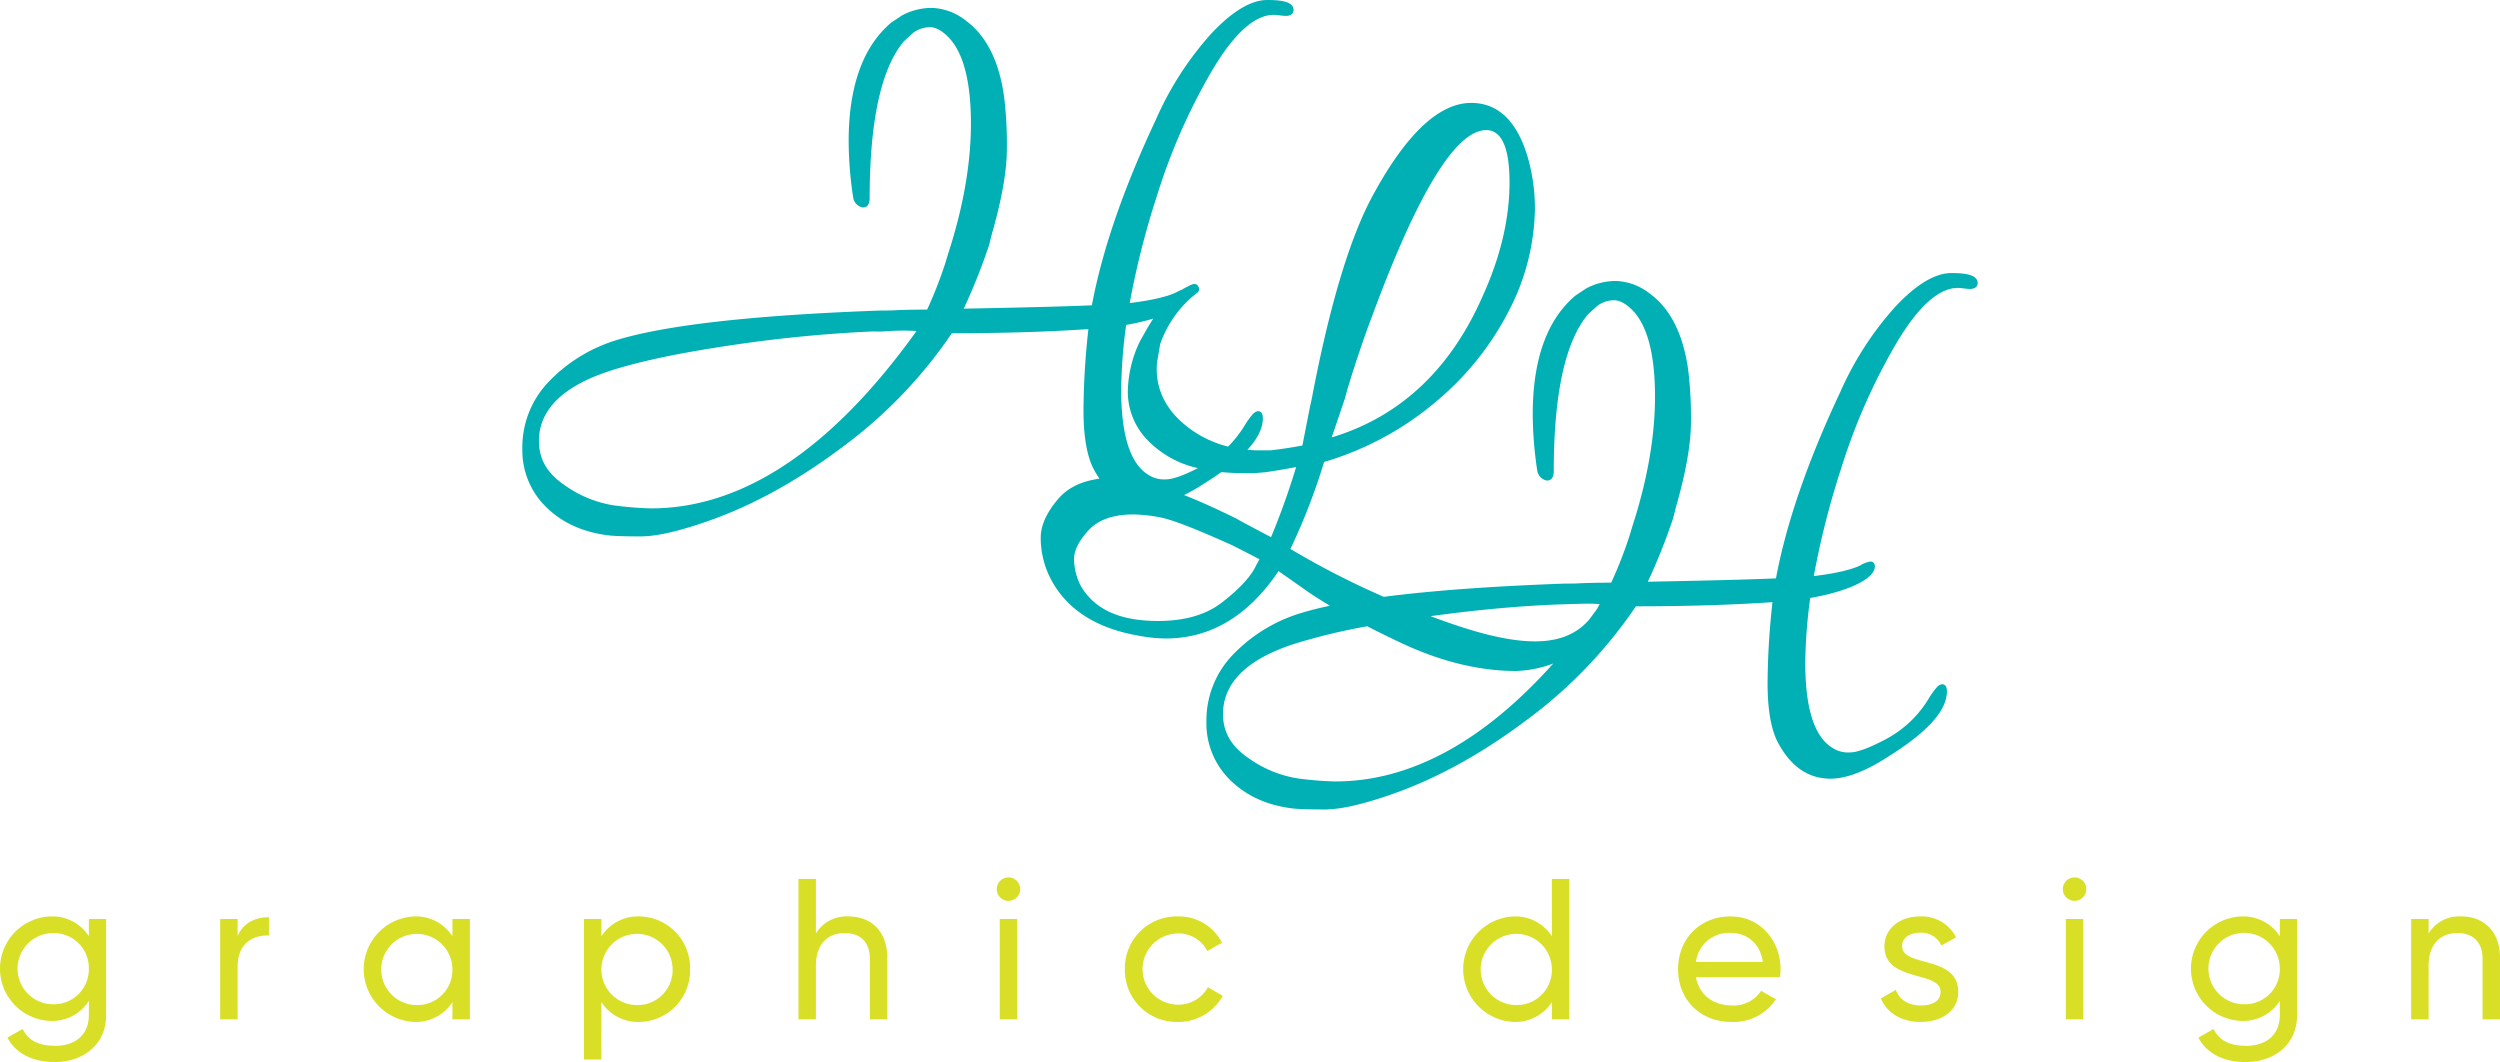 <svg xmlns="http://www.w3.org/2000/svg" viewBox="0 0 621 263.813"><path d="M484.711,67.83c-4.052,0-8.756,2.838-13.981,8.435a79.546,79.546,0,0,0-13.682,21.284c-8.023,17.036-13.371,32.551-15.897,46.123-6.371.274-16.803.546-31.83.829a149.561,149.561,0,0,0,6.303-15.822l.008-.024.006-.025.655-2.625c2.477-8.603,3.737-15.731,3.737-21.158a97.27,97.27,0,0,0-.659-12.771c-1.197-8.903-4.386-15.321-9.476-19.072a14.349,14.349,0,0,0-8.421-3.206,15.627,15.627,0,0,0-7.452,1.842l-.032.017-.03.02-2.625,1.747-.037.025-.034.029c-6.989,5.949-10.532,15.844-10.532,29.411a95.206,95.206,0,0,0,1.1,13.87l.005.037.009.036a2.925,2.925,0,0,0,2.357,2.526l.057.009h.058c.49,0,1.631-.222,1.631-2.277,0-19.214,2.869-32.343,8.528-39.026l2.327-2.119A7.175,7.175,0,0,1,400.92,74.58c1.398,0,2.913.807,4.502,2.399,3.771,3.768,5.682,11.013,5.682,21.533,0,9.915-1.902,20.791-5.653,32.325l-.661,2.204a105.241,105.241,0,0,1-4.566,11.693c-3.747.006-6.758.079-8.957.218l-2.603.013c-18.125.653-33.139,1.754-44.935,3.291A207.019,207.019,0,0,1,320.537,136.36a154.27,154.27,0,0,0,8.368-21.608,76.385,76.385,0,0,0,28.076-15.223A72.229,72.229,0,0,0,375.187,76.457a56.535,56.535,0,0,0,6.087-24.58,46.42,46.42,0,0,0-1.552-11.989c-2.58-9.506-7.384-14.324-14.278-14.324-7.832,0-15.915,7.484-24.025,22.243-5.843,10.351-11.092,27.628-15.597,51.344l-.432,1.941-1.876,9.574c-2.698.504-5.359.908-7.92,1.202h-2.805c-.997,0-1.97-.053-2.929-.136,2.559-2.78,3.829-5.384,3.829-7.851,0-1.513-.723-1.739-1.154-1.739-.666,0-1.413.513-3.073,3.067a29.335,29.335,0,0,1-4.402,5.728,26.998,26.998,0,0,1-10.262-5.027c-4.958-3.912-7.471-8.713-7.471-14.269a14.896,14.896,0,0,1,.2-2.292l.655-3.867a27.435,27.435,0,0,1,9.084-12.666,1.119,1.119,0,0,0,.542-.673,1.351,1.351,0,0,0-.226-1.112,1.016,1.016,0,0,0-.89-.495,3.225,3.225,0,0,0-1.349.481c-.171.086-.362.182-.577.284-.415.198-.791.422-1.174.642-.384.158-.84.376-1.428.675-1.013.514-4.122,1.77-11.545,2.654a206.812,206.812,0,0,1,6.811-26.779,148.819,148.819,0,0,1,13.589-30.869c5.443-9.248,10.628-13.937,15.41-13.937.178,0,.705.037,2.204.215a6.544,6.544,0,0,0,.76.049c1.794,0,1.933-1.113,1.933-1.455C321.325.284,317.83,0,314.785,0c-4.052,0-8.756,2.838-13.981,8.435a79.55,79.55,0,0,0-13.682,21.284C279.1,46.754,273.752,62.27,271.226,75.841c-6.371.274-16.804.546-31.83.829a149.557,149.557,0,0,0,6.303-15.822l.008-.025.006-.025.655-2.625c2.477-8.603,3.737-15.73,3.737-21.158a97.271,97.271,0,0,0-.659-12.771c-1.197-8.903-4.385-15.321-9.476-19.072a14.35,14.35,0,0,0-8.421-3.206,15.627,15.627,0,0,0-7.452,1.842l-.032.017-.03.02L221.409,5.593l-.037.025-.034.029C214.35,11.595,210.806,21.49,210.806,35.057a95.218,95.218,0,0,0,1.1,13.87l.005.036.009.036a2.925,2.925,0,0,0,2.357,2.526l.057.009h.058c.49,0,1.631-.222,1.631-2.277,0-19.214,2.869-32.343,8.528-39.026l2.327-2.119A7.174,7.174,0,0,1,230.995,6.75c1.398,0,2.912.807,4.502,2.399,3.771,3.768,5.682,11.013,5.682,21.533,0,9.915-1.902,20.791-5.653,32.325l-.661,2.204A105.261,105.261,0,0,1,230.3,76.904c-3.747.006-6.759.079-8.957.218l-2.603.013c-32.267,1.163-54.674,3.745-66.621,7.675A39.099,39.099,0,0,0,136.181,94.954a23.499,23.499,0,0,0-6.431,16.563,19.645,19.645,0,0,0,6.008,14.526c3.982,3.889,9.242,6.235,15.636,6.973,1.591.152,4.114.225,7.729.225,3.567,0,8.498-1.04,14.657-3.093,11.678-3.797,23.477-10.12,35.062-18.79a115.775,115.775,0,0,0,27.591-28.578c12.648-.007,24.054-.355,33.923-1.034a191.3,191.3,0,0,0-1.217,20.058c0,6.207.737,10.846,2.255,14.183a25.326,25.326,0,0,0,1.709,2.922c-4.413.596-7.825,2.228-10.145,4.902-2.95,3.407-4.445,6.697-4.445,9.777a22.519,22.519,0,0,0,1.814,8.805c3.728,8.379,11.339,13.599,22.628,15.53a36.408,36.408,0,0,0,6.678.674c11.084,0,20.485-5.63,27.95-16.738l7.45,5.233c1.589,1.087,3.379,2.216,5.325,3.375a79.646,79.646,0,0,0-8.314,2.171,39.099,39.099,0,0,0-15.937,10.145,23.499,23.499,0,0,0-6.431,16.563,19.645,19.645,0,0,0,6.008,14.526c3.982,3.889,9.242,6.235,15.636,6.973,1.591.152,4.114.225,7.729.225,3.567,0,8.498-1.04,14.657-3.093,11.678-3.797,23.477-10.12,35.062-18.79a115.771,115.771,0,0,0,27.591-28.578c12.648-.007,24.054-.355,33.923-1.034a191.251,191.251,0,0,0-1.217,20.058c0,6.207.738,10.846,2.255,14.183,3.193,6.383,7.683,9.607,13.358,9.607,3.905,0,8.672-1.803,14.167-5.359,9.934-6.174,14.768-11.526,14.768-16.354,0-1.513-.723-1.739-1.154-1.739-.666,0-1.413.513-3.073,3.067a27.418,27.418,0,0,1-10.537,10.353c-4.304,2.331-7.455,3.513-9.364,3.513a7.15,7.15,0,0,1-4.356-1.161l-.026-.02-.028-.017c-4.409-2.755-6.644-9.818-6.644-20.993a124.453,124.453,0,0,1,1.235-16.178c9.296-1.624,15.711-4.64,16.026-7.563a1.379,1.379,0,0,0-.247-1.129,1.058,1.058,0,0,0-.833-.358,6.695,6.695,0,0,0-2.522.961c-1.013.514-4.122,1.77-11.545,2.654a206.825,206.825,0,0,1,6.811-26.779,148.832,148.832,0,0,1,13.589-30.869c5.443-9.248,10.628-13.937,15.41-13.937.178,0,.705.037,2.204.215a6.56,6.56,0,0,0,.759.049c1.794,0,1.933-1.113,1.933-1.454C491.25,68.114,487.755,67.83,484.711,67.83Zm-87.817,83.117c-.084.143-.173.275-.258.414q-.995,1.367-1.994,2.691c-3.21,3.572-7.535,5.266-13.348,5.266-6.385,0-14.713-2.003-25.942-6.263,11.113-1.527,21.588-2.498,31.184-2.885.058-.002,6.263-.217,7.839-.217,1.014,0,2.01.038,2.986.099A7.855,7.855,0,0,0,396.894,150.947Zm-48.809,8.775c9.811,4.613,19.406,6.952,28.518,6.952a28.803,28.803,0,0,0,9.23-1.863c-17.41,19.457-35.574,29.299-54.166,29.299a83.023,83.023,0,0,1-9.299-.751,28.664,28.664,0,0,1-12.347-5.122c-4.19-2.861-6.226-6.41-6.226-10.848,0-7.756,5.927-13.618,17.616-17.421a147.533,147.533,0,0,1,18.217-4.401C342.259,156.919,345.064,158.302,348.085,159.722Zm-81.291-20.887c0-2.128,1.218-4.53,3.621-7.141,2.389-2.593,6.135-3.907,11.136-3.907a37.39,37.39,0,0,1,6.747.755c2.618.492,7.887,2.494,15.664,5.949l1.973.875c2.831,1.427,5.063,2.572,6.923,3.554l-.725,1.295-.017.03-.014.031c-1.24,2.781-4.101,5.919-8.504,9.326-3.922,3.085-9.28,4.647-15.931,4.647-9.551,0-15.845-2.876-19.242-8.793A14.961,14.961,0,0,1,266.794,138.834Zm16.261-53.84a29.768,29.768,0,0,0-2.909,12.443,17.262,17.262,0,0,0,4.553,11.519,24.792,24.792,0,0,0,12.858,7.325c-3.607,1.851-6.299,2.795-7.999,2.795a7.15,7.15,0,0,1-4.356-1.161l-.026-.02-.028-.017c-4.409-2.755-6.644-9.818-6.644-20.993a124.445,124.445,0,0,1,1.234-16.178A58.85,58.85,0,0,0,286.47,79.144q-.726,1.123-1.413,2.284C284.614,82.203,283.178,84.723,283.055,84.994Zm25.937,44.877-1.952-1.085q-7.114-3.52-12.918-5.814a47.462,47.462,0,0,0,4.796-2.735c1.631-1.013,3.11-2.003,4.467-2.973,1.674.165,3.422.255,5.256.255h3.088l.031-.003,2.627-.22.025-.002.025-.004c3.03-.462,5.552-.891,7.524-1.279a182.951,182.951,0,0,1-6.234,17.429Zm21.8-21.215,3.247-9.563.668-2.443c2.047-6.723,4.103-12.809,6.105-18.07,11.323-30.702,20.862-46.265,28.354-46.265,3.849,0,5.801,4.378,5.801,13.012,0,9.02-2.257,18.546-6.709,28.311C360.289,91.791,347.689,103.563,330.792,108.656ZM227.658,82.23c-20.925,29.23-43.099,44.05-65.916,44.05a83.006,83.006,0,0,1-9.299-.751,28.665,28.665,0,0,1-12.348-5.122c-4.19-2.861-6.226-6.41-6.226-10.848,0-7.756,5.927-13.618,17.616-17.421,7.079-2.312,17.072-4.435,29.703-6.311A337.234,337.234,0,0,1,216.61,82.34l2.574.017.181.001.064-.032c1.821-.135,3.509-.203,5.021-.203C225.54,82.124,226.614,82.159,227.658,82.23Z" style="fill:#00b0b4"/><path d="M26.357,228.287v23.868c0,7.772-6.228,11.658-12.705,11.658-5.581,0-9.766-2.142-11.809-6.079L5.63,255.592c1.147,2.341,3.239,4.185,8.122,4.185,5.182,0,8.321-2.94,8.321-7.623v-3.538a10.792,10.792,0,0,1-9.367,4.983,12.983,12.983,0,0,1,0-25.96,10.752,10.752,0,0,1,9.367,4.933v-4.286Zm-4.285,12.307a8.692,8.692,0,0,0-8.869-8.819,8.844,8.844,0,1,0,0,17.688A8.703,8.703,0,0,0,22.073,240.594Z" style="fill:#d8df26"/><path d="M66.803,227.838v4.534c-3.737-.149-7.773,1.744-7.773,7.624V253.2H54.695V228.287h4.334v4.186C60.624,228.984,63.664,227.838,66.803,227.838Z" style="fill:#d8df26"/><path d="M116.716,228.287V253.2h-4.335v-4.286a10.774,10.774,0,0,1-9.416,4.933,13.114,13.114,0,0,1,0-26.209,10.776,10.776,0,0,1,9.416,4.933v-4.286Zm-4.335,12.456a8.844,8.844,0,1,0-8.868,8.919A8.714,8.714,0,0,0,112.38,240.743Z" style="fill:#d8df26"/><path d="M171.411,240.743a12.799,12.799,0,0,1-12.606,13.105,10.776,10.776,0,0,1-9.417-4.933v14.25h-4.334V228.287h4.334v4.286a10.778,10.778,0,0,1,9.417-4.933A12.798,12.798,0,0,1,171.411,240.743Zm-4.334,0a8.845,8.845,0,1,0-8.819,8.919A8.703,8.703,0,0,0,167.076,240.743Z" style="fill:#d8df26"/><path d="M220.407,237.903V253.2h-4.334V238.152c0-4.085-2.342-6.378-6.178-6.378-3.987,0-7.225,2.342-7.225,8.222V253.2h-4.334V218.322h4.334V231.874a8.858,8.858,0,0,1,8.072-4.235C216.571,227.639,220.407,231.525,220.407,237.903Z" style="fill:#d8df26"/><path d="M247.593,220.863a2.915,2.915,0,1,1,5.83,0,2.915,2.915,0,0,1-5.83,0Zm.747,7.424h4.334V253.2H248.34Z" style="fill:#d8df26"/><path d="M279.422,240.743a12.842,12.842,0,0,1,13.104-13.104,11.979,11.979,0,0,1,11.011,6.527l-3.637,2.093a7.963,7.963,0,0,0-7.374-4.385,8.845,8.845,0,0,0,0,17.688,8.355,8.355,0,0,0,7.523-4.334l3.687,2.142a12.622,12.622,0,0,1-11.21,6.478A12.842,12.842,0,0,1,279.422,240.743Z" style="fill:#d8df26"/><path d="M389.822,218.322V253.2H385.488v-4.286a10.776,10.776,0,0,1-9.417,4.933,13.114,13.114,0,0,1,0-26.209,10.778,10.778,0,0,1,9.417,4.933v-14.25Zm-4.334,22.421a8.845,8.845,0,1,0-8.869,8.919A8.715,8.715,0,0,0,385.488,240.743Z" style="fill:#d8df26"/><path d="M430.283,249.762a8.133,8.133,0,0,0,7.175-3.637l3.687,2.092a12.572,12.572,0,0,1-10.961,5.631c-8.022,0-13.353-5.631-13.353-13.105,0-7.374,5.281-13.104,13.054-13.104,7.523,0,12.406,6.178,12.406,13.154a12.772,12.772,0,0,1-.149,1.944H421.264C422.111,247.22,425.648,249.762,430.283,249.762ZM421.264,238.95h16.641c-.747-4.933-4.285-7.225-8.021-7.225A8.269,8.269,0,0,0,421.264,238.95Z" style="fill:#d8df26"/><path d="M486.428,246.374c0,4.633-3.987,7.474-9.317,7.474-4.983,0-8.471-2.393-9.915-5.831l3.737-2.142c.797,2.391,3.089,3.886,6.178,3.886,2.64,0,4.932-.946,4.932-3.388,0-5.332-13.951-2.292-13.951-11.311,0-4.384,3.787-7.424,8.819-7.424a9.576,9.576,0,0,1,8.968,5.182l-3.637,2.042a5.498,5.498,0,0,0-5.331-3.189c-2.242,0-4.435,1.097-4.435,3.338C472.476,240.345,486.428,237.206,486.428,246.374Z" style="fill:#d8df26"/><path d="M512.404,220.863a2.915,2.915,0,1,1,5.83,0,2.915,2.915,0,0,1-5.83,0Zm.747,7.424h4.334V253.2h-4.334Z" style="fill:#d8df26"/><path d="M570.591,228.287v23.868c0,7.772-6.228,11.658-12.705,11.658-5.581,0-9.766-2.142-11.809-6.079l3.787-2.142c1.147,2.341,3.239,4.185,8.122,4.185,5.182,0,8.321-2.94,8.321-7.623v-3.538a10.792,10.792,0,0,1-9.367,4.983,12.983,12.983,0,0,1,0-25.96,10.752,10.752,0,0,1,9.367,4.933v-4.286Zm-4.285,12.307a8.869,8.869,0,1,0-8.869,8.869A8.692,8.692,0,0,0,566.306,240.594Z" style="fill:#d8df26"/><path d="M621,237.903V253.2h-4.334V238.152c0-4.085-2.342-6.378-6.178-6.378-3.987,0-7.225,2.342-7.225,8.222V253.2h-4.334V228.287h4.334v3.587a8.857,8.857,0,0,1,8.072-4.235C617.164,227.639,621,231.525,621,237.903Z" style="fill:#d8df26"/></svg>